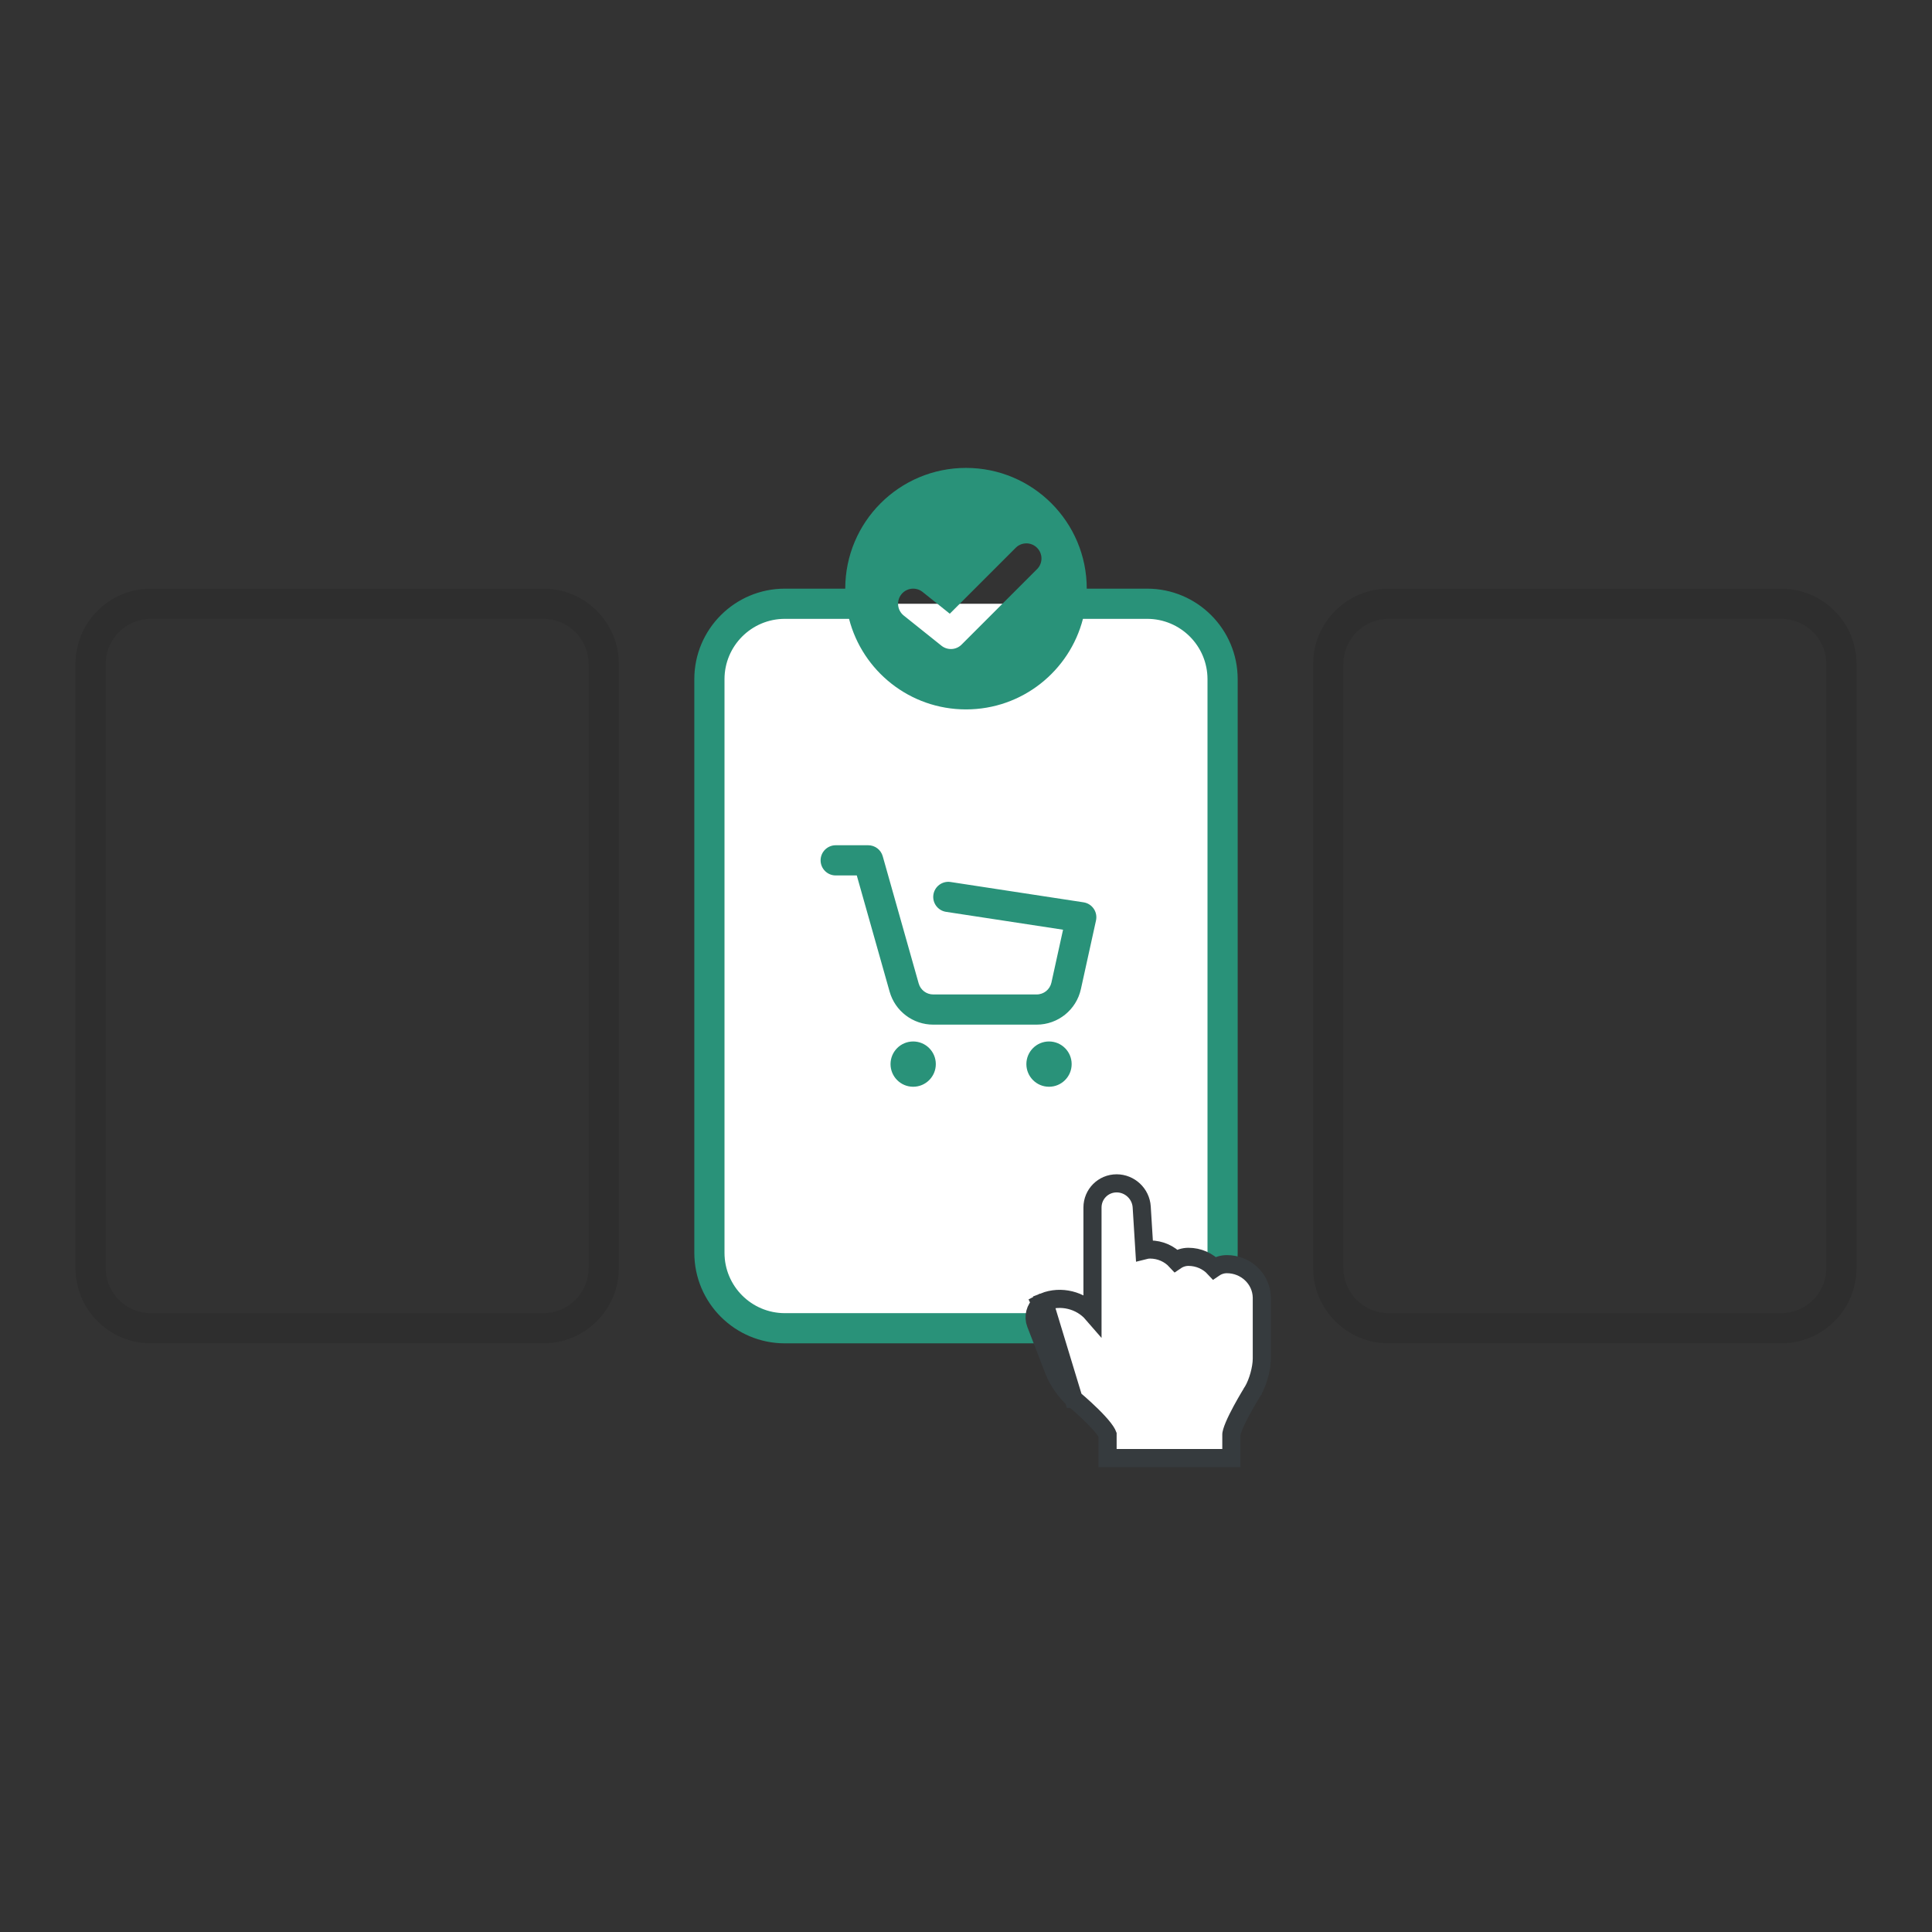 <svg xmlns="http://www.w3.org/2000/svg" width="128" height="128" viewBox="0 0 128 128" fill="none"><rect x="0" y="0" width="128" height="128" fill="#333333" stroke="none"/><path d="M76 40H52C49.239 40 47 42.239 47 45V83C47 85.761 49.239 88 52 88H76C78.761 88 81 85.761 81 83V45C81 42.239 78.761 40 76 40Z" fill="white"></path><path d="M55.367 56C54.815 56 54.367 56.448 54.367 57C54.367 57.552 54.815 58 55.367 58H56.764L58.94 65.7C59.305 66.992 60.484 67.885 61.827 67.885H68.683C70.091 67.885 71.31 66.905 71.612 65.53L72.613 60.984C72.672 60.714 72.618 60.432 72.461 60.204C72.305 59.976 72.061 59.822 71.787 59.781L62.98 58.435C62.434 58.351 61.924 58.726 61.84 59.272C61.757 59.818 62.132 60.328 62.678 60.412L70.43 61.596L69.659 65.1C69.558 65.558 69.152 65.885 68.683 65.885H61.827C61.379 65.885 60.986 65.587 60.865 65.156L58.483 56.728C58.362 56.297 57.969 56 57.521 56H55.367Z" fill="#299279"></path><path d="M62 70.5C62 71.328 61.328 72 60.5 72C59.672 72 59 71.328 59 70.5C59 69.672 59.672 69 60.5 69C61.328 69 62 69.672 62 70.5Z" fill="#299279"></path><path d="M71 70.5C71 71.328 70.328 72 69.5 72C68.672 72 68 71.328 68 70.5C68 69.672 68.672 69 69.5 69C70.328 69 71 69.672 71 70.5Z" fill="#299279"></path><path fill-rule="evenodd" clip-rule="evenodd" d="M56 39C56 34.582 59.582 31 64 31C68.418 31 72 34.582 72 39H76C79.314 39 82 41.686 82 45V83C82 86.314 79.314 89 76 89H52C48.686 89 46 86.314 46 83V45C46 41.686 48.686 39 52 39H56ZM56.252 41H52C49.791 41 48 42.791 48 45V83C48 85.209 49.791 87 52 87H76C78.209 87 80 85.209 80 83V45C80 42.791 78.209 41 76 41H71.748C70.86 44.45 67.728 47 64 47C60.272 47 57.14 44.45 56.252 41ZM68.707 36.293C69.098 36.683 69.098 37.317 68.707 37.707L63.707 42.707C63.347 43.067 62.773 43.099 62.375 42.781L59.875 40.781C59.444 40.436 59.374 39.807 59.719 39.375C60.064 38.944 60.693 38.874 61.125 39.219L62.926 40.66L67.293 36.293C67.683 35.902 68.317 35.902 68.707 36.293Z" fill="#299279"></path><path d="M68.951 86.383C68.584 86.698 68.443 87.229 68.621 87.689L69.848 90.864C70.078 91.457 70.631 92.251 71.118 92.673L71.123 92.678L71.128 92.683L68.951 86.383ZM68.951 86.383L68.938 86.356L68.951 86.383ZM68.951 86.383L68.938 86.356L68.951 86.383ZM72.38 87.031C71.603 86.133 70.281 85.809 69.173 86.249L71.128 92.683L71.129 92.683L71.134 92.687L71.153 92.703C71.17 92.718 71.196 92.739 71.228 92.767C71.294 92.822 71.388 92.903 71.501 93.002C71.727 93.201 72.027 93.473 72.325 93.766C72.626 94.061 72.912 94.367 73.12 94.635C73.223 94.769 73.297 94.881 73.342 94.967C73.367 95.015 73.376 95.042 73.38 95.052V96V96.6H73.98H77.98H79.074H79.98H80.98H81.58V96V95.03C81.58 95.03 81.58 95.026 81.581 95.016C81.582 95.007 81.584 94.994 81.587 94.977C81.593 94.943 81.604 94.899 81.62 94.844C81.653 94.733 81.703 94.599 81.768 94.444C81.899 94.135 82.078 93.78 82.262 93.438C82.446 93.098 82.63 92.78 82.769 92.546C82.838 92.43 82.896 92.334 82.936 92.269L82.982 92.194L82.994 92.174L82.997 92.17L82.997 92.169L83.001 92.163L83.005 92.156C83.179 91.862 83.324 91.485 83.426 91.119C83.527 90.753 83.598 90.353 83.598 90.007V85.972L83.598 85.96C83.573 84.721 82.528 83.754 81.284 83.754C80.98 83.754 80.691 83.848 80.453 84.01C80.028 83.552 79.41 83.269 78.739 83.269C78.435 83.269 78.147 83.363 77.908 83.525C77.483 83.067 76.866 82.784 76.194 82.784C76.066 82.784 75.94 82.801 75.819 82.832L75.641 79.964C75.586 79.082 74.847 78.4 73.98 78.4C73.091 78.4 72.38 79.118 72.38 80V84V87.031Z" fill="white"></path><path d="M68.951 86.383C68.584 86.698 68.443 87.229 68.621 87.689L69.848 90.864C70.078 91.457 70.631 92.251 71.118 92.673L71.123 92.678L71.128 92.683M68.951 86.383L71.128 92.683M68.951 86.383L68.938 86.356L69.168 86.238M71.128 92.683L69.173 86.249C70.281 85.809 71.603 86.133 72.38 87.031V84V80C72.38 79.118 73.091 78.4 73.98 78.4C74.847 78.4 75.586 79.082 75.641 79.964L75.819 82.832C75.94 82.801 76.066 82.784 76.194 82.784C76.866 82.784 77.483 83.067 77.908 83.525C78.147 83.363 78.435 83.269 78.739 83.269C79.41 83.269 80.028 83.552 80.453 84.01C80.691 83.848 80.98 83.754 81.284 83.754C82.528 83.754 83.573 84.721 83.598 85.96L83.598 85.972V90.007C83.598 90.353 83.527 90.753 83.426 91.119C83.324 91.485 83.179 91.862 83.005 92.156L83.001 92.163L82.997 92.169L82.997 92.17L82.994 92.174L82.982 92.194L82.936 92.269C82.896 92.334 82.838 92.43 82.769 92.546C82.63 92.78 82.446 93.098 82.262 93.438C82.078 93.78 81.899 94.135 81.768 94.444C81.703 94.599 81.653 94.733 81.62 94.844C81.604 94.899 81.593 94.943 81.587 94.977C81.584 94.994 81.582 95.007 81.581 95.016C81.58 95.026 81.58 95.03 81.58 95.03V96V96.6H80.98H79.98H79.074H77.98H73.98H73.38V96V95.052C73.376 95.042 73.367 95.015 73.342 94.967C73.297 94.881 73.223 94.769 73.12 94.635C72.912 94.367 72.626 94.061 72.325 93.766C72.027 93.473 71.727 93.201 71.501 93.002C71.388 92.903 71.294 92.822 71.228 92.767C71.196 92.739 71.17 92.718 71.153 92.703L71.134 92.687L71.129 92.683L71.128 92.683Z" stroke="#363B3E" stroke-width="1.2"></path><path d="M10 39C7.239 39 5 41.239 5 44V84C5 86.761 7.239 89 10 89H36C38.761 89 41 86.761 41 84V44C41 41.239 38.761 39 36 39H10Z" fill="#101010" fill-opacity="0.03"></path><path d="M92 39C89.239 39 87 41.239 87 44V84C87 86.761 89.239 89 92 89H118C120.761 89 123 86.761 123 84V44C123 41.239 120.761 39 118 39H92Z" fill="#101010" fill-opacity="0.03"></path><path fill-rule="evenodd" clip-rule="evenodd" d="M5 44C5 41.239 7.239 39 10 39H36C38.761 39 41 41.239 41 44V84C41 86.761 38.761 89 36 89H10C7.239 89 5 86.761 5 84V44ZM10 41H36C37.657 41 39 42.343 39 44V84C39 85.657 37.657 87 36 87H10C8.343 87 7 85.657 7 84V44C7 42.343 8.343 41 10 41Z" fill="#101010" fill-opacity="0.1"></path><path fill-rule="evenodd" clip-rule="evenodd" d="M87 44C87 41.239 89.239 39 92 39H118C120.761 39 123 41.239 123 44V84C123 86.761 120.761 89 118 89H92C89.239 89 87 86.761 87 84V44ZM92 41H118C119.657 41 121 42.343 121 44V84C121 85.657 119.657 87 118 87H92C90.343 87 89 85.657 89 84V44C89 42.343 90.343 41 92 41Z" fill="#101010" fill-opacity="0.1"></path></svg>